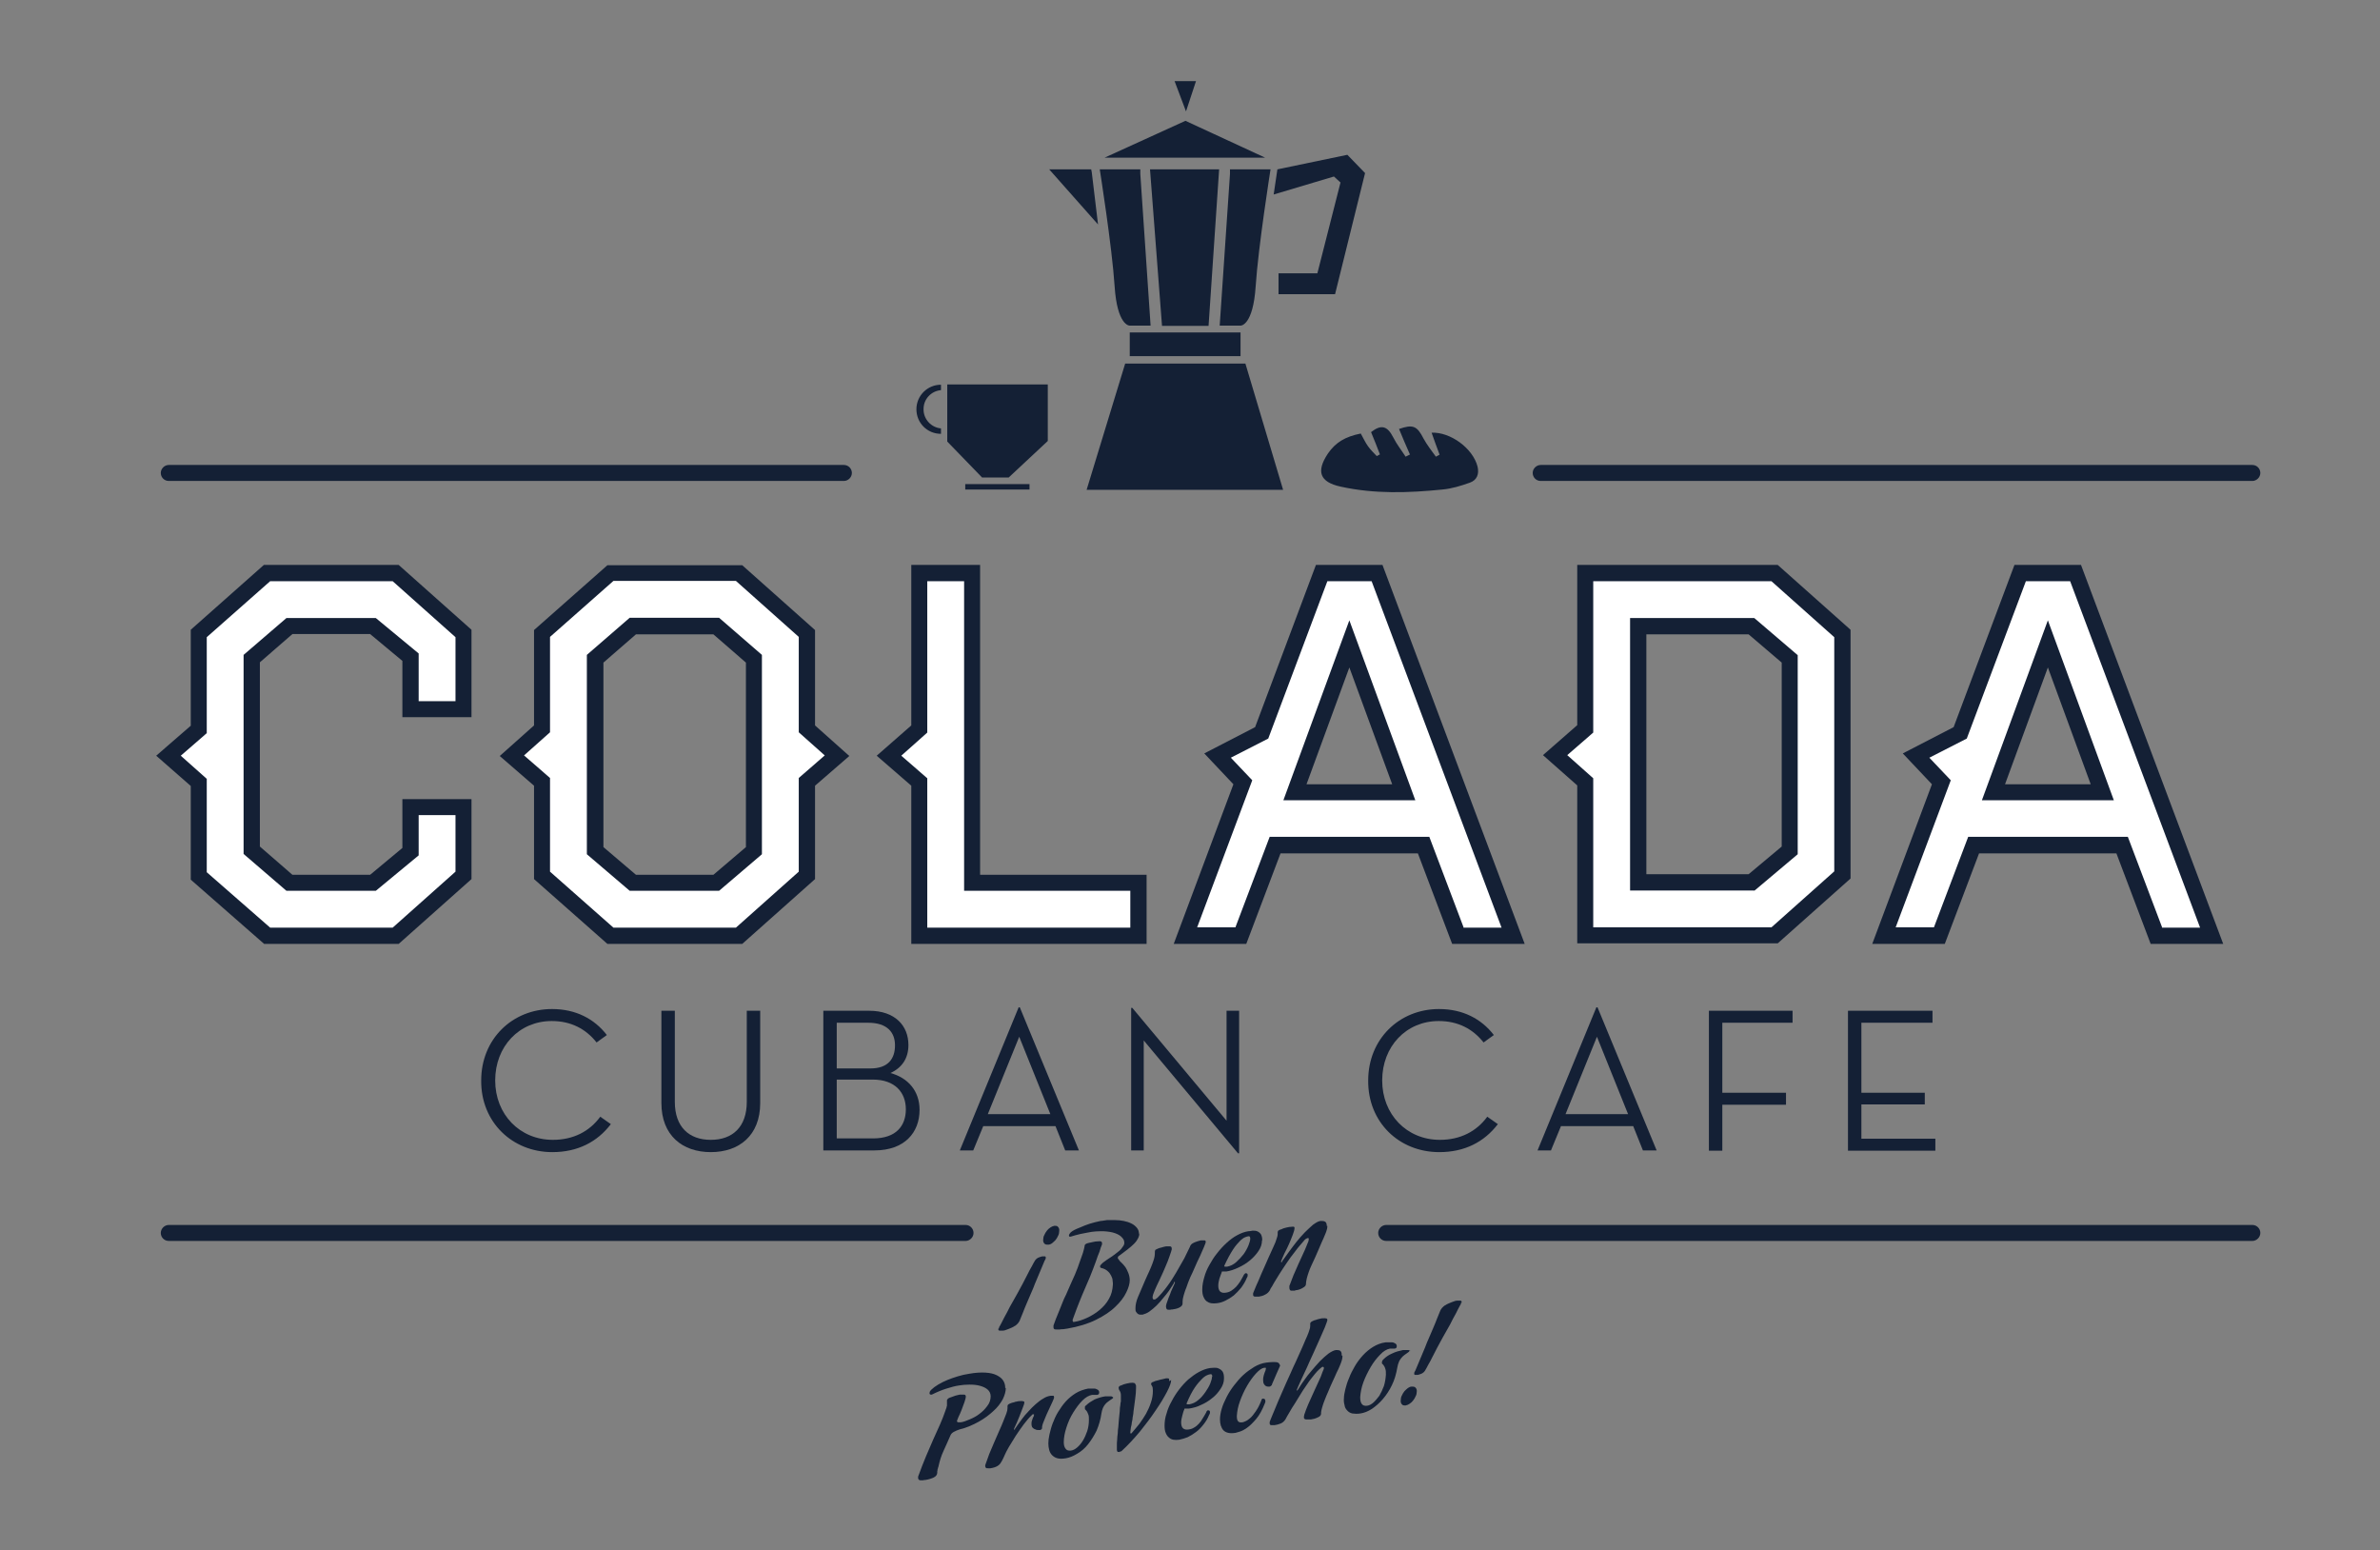 <svg xmlns="http://www.w3.org/2000/svg" id="a" data-name="Layer 1" viewBox="0 0 83.34 54.28"><rect x="0" y="0" width="83.34" height="54.28" fill="#808080" stroke="none"/><path d="m33.81,43.45H5.91c-.16,0-.28-.13-.28-.28s.13-.28.28-.28h27.9c.16,0,.28.13.28.28s-.13.28-.28.28Z" fill="#142035"></path><g><g><path d="m39.9,43.17c0,.06-.02.13-.05.19-.03.06-.07.12-.14.19-.06.06-.14.13-.23.2-.09.07-.2.15-.32.24,0,0-.01,0-.01.02,0,.01-.01.02-.01.03,0,0,0,.02.01.03l.03.04s.02.03.03.04c.01.02.03.03.05.05.05.05.1.1.15.17.03.05.07.12.1.2.03.08.05.16.05.26,0,.11-.04.26-.12.42-.08.17-.21.34-.38.5-.17.17-.4.32-.68.46-.28.14-.61.24-1.01.31-.05,0-.1.02-.15.02-.04,0-.08,0-.11.01-.04,0-.07,0-.1,0-.05,0-.08,0-.1-.02-.02-.02-.02-.04-.02-.06,0-.02,0-.04,0-.04,0,0,0-.01,0-.02.02-.06.05-.14.08-.22.03-.08.07-.18.11-.27.04-.1.08-.2.12-.3.04-.1.08-.2.13-.29.1-.23.2-.46.31-.7.07-.17.13-.32.17-.45.05-.13.08-.23.11-.31.03-.1.05-.18.06-.24,0,0,0-.01,0-.01,0,0,0,0,0,0,0-.03.02-.05.05-.07.03-.01.05-.02.05-.02.03,0,.05-.02.09-.02.03,0,.06-.02.09-.02.03,0,.07-.02.1-.02.05,0,.1-.01.15-.01.05,0,.08.02.08.07,0,.02,0,.03,0,.04-.03.07-.06.15-.09.26-.04.09-.08.2-.13.35-.05.14-.12.32-.2.52-.1.23-.19.44-.27.63-.07.17-.14.34-.2.5-.06.16-.11.29-.14.38,0,.03,0,.05.01.06,0,.02.03.02.07.01.13-.02.28-.07.43-.14.15-.07.3-.16.43-.27.13-.11.25-.24.33-.39.09-.15.13-.32.14-.51,0-.03,0-.08-.01-.13,0-.06-.02-.11-.05-.17-.03-.06-.06-.11-.12-.16-.05-.05-.13-.09-.21-.11-.01,0-.02,0-.03-.01-.02,0-.03-.03-.03-.05,0-.02.02-.05.05-.08.03-.03.07-.07.12-.1.05-.04.1-.07.16-.11.06-.04.11-.07.16-.11.06-.05.12-.09.18-.14.05-.04.09-.09.12-.14.04-.05.06-.09.06-.14,0-.07-.02-.13-.08-.19-.05-.06-.13-.11-.24-.15-.11-.04-.24-.06-.41-.07-.16,0-.35,0-.57.05-.17.03-.31.06-.41.09-.1.03-.16.05-.17.05-.01,0-.02,0-.03,0-.02,0-.03-.02-.03-.04,0-.02.01-.04.03-.07.02-.03.05-.06.1-.09.08-.05.18-.09.28-.13.09-.04.19-.08.31-.12.12-.04.25-.07.39-.1.06,0,.13-.02.22-.03.09,0,.19,0,.29,0,.1,0,.2.01.3.03.1.02.19.05.27.09.08.04.14.09.19.15.05.06.08.14.07.24Z" fill="#142035"></path><path d="m42.22,43.5s-.02.07-.06.16c-.04.09-.09.2-.14.32-.06.12-.12.25-.18.39-.06.14-.11.25-.16.35-.05.12-.1.24-.13.34-.04.09-.07.19-.1.29-.03.1-.04.17-.04.23,0,.02,0,.03,0,.03,0,0,0,.02,0,.03,0,.03-.01.06-.04.09-.02.02-.06.05-.09.06-.04.02-.08.03-.12.04-.04,0-.08.02-.12.02-.03,0-.05,0-.06.01-.02,0-.03,0-.04,0-.04,0-.07,0-.09-.03-.01-.02-.02-.05-.02-.08,0-.02,0-.05.01-.07,0-.01,0-.02.01-.04.02-.06.04-.12.07-.2.03-.07.06-.14.09-.23.04-.09.08-.18.13-.29h0s0-.02,0-.02c0,0,0,0,0,0,0-.01,0-.02-.01-.02,0,0-.01,0-.02.02,0,0,0,.01,0,.02,0,0-.02.03-.05.08-.03.05-.08.12-.13.2-.06.08-.12.16-.2.25-.07.09-.15.18-.23.26-.08.08-.17.15-.25.21-.08.06-.17.09-.24.11-.03,0-.06,0-.09,0-.03,0-.05-.01-.08-.03-.02-.02-.04-.04-.06-.07-.02-.03-.02-.07-.02-.12,0-.12.03-.26.09-.4.06-.14.12-.28.18-.42.05-.11.09-.22.14-.32.05-.1.09-.2.13-.29.04-.09.07-.18.1-.27.03-.09.04-.17.04-.26,0-.03,0-.05.01-.07,0-.02.03-.03.07-.05.04-.02.09-.04.15-.05.05-.02.11-.03.16-.04.05,0,.1,0,.14,0,.04,0,.06.03.06.07,0,0,0,.02,0,.03,0,.01,0,.03-.01.04,0,.01-.01.03-.01.04-.03.09-.07.21-.12.34-.06.14-.11.27-.17.4-.07.15-.14.31-.22.47-.03.07-.05.12-.07.16-.02.04-.03.09-.05.13-.01.04-.02.07-.02.1,0,.06.02.09.07.08.02,0,.05-.02.07-.04.01,0,.02-.02.03-.02.11-.11.23-.25.34-.4.12-.16.22-.32.32-.49.1-.17.19-.33.28-.49.08-.16.15-.3.2-.41,0-.02.02-.04.03-.06.01-.02.03-.03.04-.04.01-.01.03-.02.05-.03.05-.03.1-.04.15-.06.04-.01.08-.02.11-.03.04,0,.09,0,.12,0,.04,0,.05.02.05.05Z" fill="#142035"></path><path d="m44.19,43.44c0,.12-.04.24-.12.36-.08.12-.18.23-.3.33-.12.1-.25.18-.4.25-.15.07-.29.12-.43.14-.02,0-.03,0-.05,0-.02,0-.04,0-.06,0-.01,0-.02,0-.03,0,0,0-.01,0-.02.01,0,0,0,.01,0,.02-.03.07-.05.14-.08.22-.02.08-.04.16-.04.24,0,.2.09.28.27.25.07-.01.13-.03.19-.07.06-.04.11-.08.16-.13.05-.05.09-.11.14-.18.04-.07.09-.15.13-.23,0,0,0-.02.02-.03.01-.02.03-.03.04-.04.05,0,.08.01.08.06,0,.03,0,.06-.03.1-.05.13-.12.24-.2.35-.08.1-.17.19-.26.27-.09.07-.19.13-.29.18-.1.05-.2.08-.3.09-.07.01-.14.01-.2,0-.06-.01-.12-.04-.16-.07-.05-.04-.08-.09-.11-.16-.03-.07-.04-.15-.04-.26,0-.14.03-.28.07-.42.04-.15.1-.29.18-.43.08-.14.16-.28.27-.41.1-.13.21-.25.33-.36.12-.11.24-.2.37-.27.13-.07.26-.12.39-.14.05,0,.1-.01.15-.02.06,0,.11,0,.16.02.05.02.09.05.13.1.03.05.05.12.05.21Zm-.41-.07s0-.07-.03-.08c-.02,0-.04-.01-.05,0-.02,0-.05.01-.1.03-.05.02-.11.06-.18.13-.07.07-.16.17-.25.31-.09.14-.19.32-.3.56,0,0,0,0,0,0h0s0,.03.02.03c.02,0,.03,0,.04,0,.01,0,.02,0,.04,0,.11-.02.22-.07.32-.16.1-.09.18-.18.26-.28.07-.1.13-.21.17-.31.04-.1.06-.18.06-.23Z" fill="#142035"></path><path d="m46.48,42.92s0,.09-.02.14c-.01.05-.04.12-.07.19-.03.08-.07.16-.11.25-.04.09-.08.18-.12.28-.07.17-.15.34-.23.51-.08.17-.13.32-.17.47-.02.09-.03.15-.03.2,0,.04-.02.07-.06.1-.04.03-.08.05-.12.07-.04.02-.09.03-.13.04-.04,0-.07.01-.08.02-.06,0-.11,0-.14,0-.03-.01-.05-.05-.05-.1,0-.03,0-.05,0-.06,0-.01,0-.02.01-.03.03-.09.08-.2.13-.34.06-.14.12-.27.18-.41.07-.15.14-.31.22-.48.02-.04.03-.08.05-.12.01-.03.03-.07.04-.1.02-.04.03-.07.04-.1,0-.02.01-.04.01-.06,0-.03-.01-.05-.04-.04-.03.01-.06.02-.08.04-.01,0-.02.02-.03.03-.11.13-.23.26-.33.4-.11.14-.21.27-.3.41-.09.14-.18.26-.25.38-.07.12-.14.22-.19.31-.02.03-.03.06-.05.09-.02.03-.03.06-.05.08-.02.03-.03.05-.04.08-.04.07-.09.12-.17.16-.07.04-.15.06-.22.07-.04,0-.09,0-.13,0-.05,0-.07-.03-.07-.06,0-.02,0-.03,0-.04,0,0,0-.01,0-.02.02-.04.04-.1.07-.17.03-.07.06-.15.1-.23.04-.08.07-.17.11-.26.04-.09.08-.18.12-.27.09-.21.19-.43.3-.67.03-.06.05-.12.08-.18.02-.05.03-.1.05-.15.02-.05.03-.1.03-.14,0-.02,0-.03,0-.03,0,0,0-.01,0-.02,0-.02,0-.03.01-.05,0-.02.03-.03.06-.05.02,0,.06-.02.13-.05.07-.02.14-.04.21-.05.05,0,.09-.01.13-.01.04,0,.05.02.05.04,0,.06-.02.14-.06.24-.04.1-.08.21-.13.32-.05.11-.1.22-.16.33-.05.11-.09.2-.12.28,0,0,0,0,0,.01h0s0,.03.01.03c0,0,.02,0,.02-.01,0,0,0,0,0-.02,0,0,.03-.04.08-.11.05-.07.11-.15.18-.25.07-.1.16-.21.25-.33.1-.12.19-.23.29-.33.1-.1.2-.19.29-.27.1-.07.18-.12.26-.13.05,0,.11,0,.15.02.05.02.07.08.07.16Z" fill="#142035"></path></g><path d="m35.22,48.6c0,.12-.04.26-.11.4-.08.14-.18.28-.33.41-.14.13-.31.26-.51.37-.2.11-.42.21-.67.27-.07.02-.13.05-.19.08-.06.03-.1.07-.12.11-.09.2-.17.39-.25.56-.08.17-.13.34-.17.51,0,.02-.01.05-.02.07,0,.02-.01.04-.02.07,0,.02,0,.04-.01.06h0s0,.03,0,.03c0,0,0,.01,0,.02,0,.07-.04.13-.12.17-.08.04-.18.07-.3.09-.03,0-.05,0-.08.01-.03,0-.06,0-.08,0-.03,0-.05,0-.06-.02-.02-.01-.03-.03-.03-.05,0-.02,0-.03,0-.04v-.02c.1-.27.19-.51.28-.72.09-.21.17-.4.25-.58.08-.18.16-.35.23-.51.07-.16.14-.33.2-.51,0-.02.02-.05.03-.08,0-.02.01-.05.02-.08,0-.03,0-.05,0-.08,0-.03,0-.04,0-.05,0,0,0-.02,0-.05,0-.02,0-.03.02-.05.01-.02.03-.03.07-.05.02,0,.07-.03.14-.05.07-.03.14-.04.22-.06.06,0,.11,0,.15,0,.04,0,.06.03.06.07,0,.04-.02.11-.05.2-.03.09-.07.18-.1.27-.04.09-.07.18-.11.25-.03.08-.05.12-.05.13,0,.03.01.04.04.05.03,0,.06,0,.09,0,.09-.01.19-.05.31-.1.12-.05.24-.11.34-.19.11-.08.2-.17.28-.28.08-.1.12-.22.12-.34,0-.1-.04-.18-.11-.24-.07-.06-.16-.1-.27-.13-.11-.03-.23-.04-.36-.04-.13,0-.26.01-.37.03-.14.02-.28.06-.44.11-.16.05-.33.12-.51.21,0,0-.02,0-.04,0-.02,0-.03-.01-.04-.03,0-.03,0-.05.01-.07,0-.02.03-.04.05-.07.06-.06.14-.12.24-.18.1-.06.2-.11.32-.16.12-.05.24-.09.37-.13.13-.04.26-.07.4-.09.22-.04.41-.05.57-.04.16.01.29.04.39.09.1.05.18.11.23.19.05.08.07.16.07.26Z" fill="#142035"></path><path d="m36.91,48.94s-.02.07-.06.15c-.04.08-.08.18-.13.28-.05.11-.1.21-.14.32-.05.11-.08.2-.09.27,0,.02,0,.04,0,.05-.01.03-.03.05-.07.06,0,0-.03,0-.06,0-.03,0-.07,0-.1-.02-.04-.01-.07-.03-.1-.06-.03-.03-.04-.08-.04-.14,0-.03,0-.07.02-.12.01-.04.03-.1.06-.15,0-.02.01-.04.01-.04,0-.01,0-.02-.02-.02,0,0-.01,0-.02,0,0,0-.02,0-.02.01,0,0-.02.01-.02.02-.09.08-.18.19-.28.32-.1.13-.19.27-.28.4-.09.14-.17.27-.24.39-.07.12-.12.22-.15.29-.01.03-.03.06-.04.09-.01.03-.03.05-.04.08-.01.03-.03.05-.04.07-.06.12-.18.19-.38.22-.02,0-.03,0-.04,0-.01,0-.03,0-.04,0-.04,0-.07,0-.08-.02-.01-.02-.02-.03-.02-.05,0-.02,0-.03,0-.03,0,0,0-.01,0-.01.04-.12.09-.25.14-.39.06-.13.11-.27.17-.4.06-.13.11-.26.17-.39.06-.13.11-.25.15-.35.04-.11.08-.2.11-.28.03-.08.04-.14.04-.19,0-.02,0-.03,0-.03,0,0,0-.02,0-.03,0-.01,0-.03.01-.04,0-.02.03-.03.06-.05.04-.02.08-.03.11-.04.03,0,.07-.02.1-.03.04,0,.08-.02.11-.02.05,0,.1-.01.14,0,.04,0,.06.02.06.04,0,.04-.02.1-.06.2-.04.1-.08.2-.12.31-.05.13-.11.26-.18.41,0,0,0,0,0,.01h0s0,.03.01.03c0,0,.02,0,.02-.01,0,0,0,0,0-.02.02-.02.04-.06.09-.13.04-.06.1-.14.16-.22.06-.08.13-.17.22-.26.08-.09.16-.17.25-.25.09-.08.18-.15.27-.2.09-.06.18-.09.27-.1.03,0,.06,0,.08,0,.02,0,.03.02.03.05Z" fill="#142035"></path><path d="m39,48.9s-.02.06-.06.08c-.05.03-.09.06-.13.09-.04.03-.08.06-.11.1-.03.04-.06.08-.08.13-.02.05-.04.11-.05.18-.03.22-.09.42-.17.61-.09.18-.19.34-.3.48-.11.14-.24.25-.38.33-.13.08-.27.14-.4.16-.12.02-.21.02-.29,0-.08-.02-.14-.06-.19-.11-.05-.05-.08-.11-.1-.18-.02-.07-.03-.15-.03-.23,0-.09.01-.19.04-.32.03-.12.06-.25.11-.38.05-.13.11-.27.19-.4.08-.13.17-.26.27-.37.1-.11.22-.21.35-.29.13-.08.28-.13.43-.16.02,0,.05,0,.09,0,.04,0,.09,0,.13,0,.05,0,.08.02.12.04.03.02.05.05.05.09,0,.02,0,.03-.01.05,0,.02-.03.03-.06.04-.02,0-.03,0-.04,0,0,0-.02,0-.03,0,0,0-.02,0-.04,0-.01,0-.04,0-.07,0-.11.02-.22.08-.34.2-.12.12-.22.26-.32.42-.1.16-.18.34-.24.53-.06.19-.09.35-.09.51,0,.09.02.17.06.22.04.06.1.08.19.07.08-.01.15-.05.22-.11.07-.06.14-.14.2-.24.06-.1.11-.21.15-.33.04-.12.06-.26.06-.39,0-.08,0-.15-.02-.19-.02-.05-.03-.08-.05-.11-.02-.03-.03-.04-.05-.06-.02-.01-.02-.03-.02-.05,0-.01,0-.03,0-.05,0-.02.02-.04.05-.06.08-.08.18-.14.29-.2.12-.05.24-.09.38-.11.02,0,.05,0,.08,0,.03,0,.06,0,.09,0,.03,0,.05,0,.07.02.02,0,.03.02.03.04Z" fill="#142035"></path><path d="m41.01,48.32c0,.09-.05.23-.15.42-.1.19-.23.41-.39.64-.16.24-.34.48-.55.74-.21.25-.42.48-.65.69,0,0,0,0-.02.01-.02,0-.04.01-.06.02-.03,0-.06,0-.07-.03,0-.01-.01-.03-.01-.04,0-.04,0-.09,0-.16,0-.06,0-.13.01-.2,0-.07.01-.15.02-.22,0-.08.01-.15.02-.23.01-.17.03-.36.05-.55,0-.09.01-.16.02-.21,0-.05.01-.1.02-.13,0-.03,0-.07,0-.1,0-.03,0-.07,0-.11,0-.06-.01-.11-.04-.16-.03-.04-.04-.08-.04-.11,0-.03.02-.05.05-.07.02,0,.06-.02.13-.05.07-.02.15-.04.22-.05.05,0,.09-.01.12,0,.03,0,.05.01.06.03.01.02.02.04.03.06,0,.03,0,.06,0,.1,0,.1-.01.23-.03.37-.02.14-.04.29-.06.45,0,.07-.02.14-.03.21,0,.06-.02.12-.03.18,0,.06-.02.11-.03.16,0,.05-.02.11-.02.17,0,0,0,.02,0,.02,0,.02.01.02.02.02.02,0,.03-.01.05-.04.08-.09.16-.19.25-.3.08-.11.16-.23.23-.35.07-.13.13-.26.17-.39.05-.14.07-.28.07-.42,0-.08-.01-.13-.03-.16-.02-.03-.04-.06-.03-.08,0-.01,0-.02.01-.03,0,0,.01-.01.02-.02,0,0,.02-.01.03-.01.06-.03.12-.05.18-.06.06-.02.11-.03.16-.04.05-.01.09-.02.12-.03.03,0,.05,0,.05,0,.03,0,.05,0,.06.03,0,.03,0,.05,0,.07Z" fill="#142035"></path><path d="m42.86,48.27c0,.12-.04.24-.12.36-.08.12-.17.23-.29.32-.12.1-.25.18-.39.24-.14.07-.29.11-.43.13-.02,0-.03,0-.05,0-.02,0-.04,0-.06,0-.01,0-.02,0-.03,0,0,0-.01,0-.02.01,0,0,0,.01,0,.02-.03.06-.05.14-.07.22-.02.08-.04.16-.04.23,0,.2.09.28.27.25.07-.01.13-.03.19-.07.06-.03.11-.08.16-.13.05-.05.09-.11.13-.18.04-.07.09-.14.13-.22,0,0,0-.02.01-.03.01-.02.03-.03.04-.04.05,0,.08.01.08.06,0,.03,0,.06-.03.1-.05.13-.12.24-.2.34-.08.1-.16.19-.26.26-.09.07-.19.13-.29.18-.1.04-.2.07-.3.09-.07.01-.14.01-.2,0-.06-.01-.12-.04-.16-.08-.05-.04-.08-.09-.11-.16-.03-.07-.04-.15-.04-.26,0-.13.02-.28.07-.42.04-.15.1-.29.18-.43.07-.14.16-.28.26-.41.1-.13.21-.25.32-.35.12-.1.24-.19.37-.26.13-.07.26-.12.39-.14.04,0,.09-.01.15-.01.06,0,.11,0,.16.03.05.02.09.05.13.1.03.05.05.12.05.21Zm-.41-.07s0-.07-.03-.08c-.02,0-.04-.01-.05,0-.02,0-.05.01-.1.03-.05.02-.11.06-.18.13-.07.07-.16.17-.25.3-.09.13-.19.32-.29.56,0,0,0,0,0,0h0s0,.03.02.03c.02,0,.03,0,.04,0,.01,0,.02,0,.04,0,.11-.02.22-.07.31-.15.1-.08.18-.18.25-.28.07-.1.13-.2.17-.3.04-.1.06-.18.06-.23Z" fill="#142035"></path><path d="m44.83,47.78s0,.03-.01.05c-.04.09-.08.18-.12.27-.03.07-.06.14-.09.21-.03.07-.05.12-.07.16,0,.01,0,.03-.02.04-.02.02-.04.04-.07.04,0,0-.02,0-.04,0-.02,0-.05,0-.08-.02-.03-.01-.05-.04-.07-.07-.02-.03-.03-.08-.03-.15,0-.09.03-.2.09-.34,0,0,0,0,0-.02,0-.01.01-.03.01-.04,0-.01,0-.02-.02-.02-.01,0-.03,0-.04,0-.08.01-.18.08-.29.2-.11.12-.21.26-.31.43-.1.17-.18.35-.25.54-.07.19-.1.36-.11.52,0,.08.01.14.04.18.03.04.08.05.16.04.02,0,.06-.02.11-.04.05-.02.1-.06.16-.11.06-.05.12-.13.19-.23.07-.1.14-.23.2-.39,0,0,0-.02.01-.03.01-.02.03-.03.04-.03,0,0,.02,0,.05.01.02,0,.04.04.04.08,0,.02,0,.04-.02.08-.09.23-.19.41-.3.54-.11.13-.22.24-.32.31-.1.07-.19.12-.27.14-.08.02-.12.04-.14.04-.19.03-.33,0-.42-.09-.08-.09-.12-.22-.12-.38,0-.11.02-.24.06-.37.04-.14.1-.27.17-.41.07-.14.16-.28.26-.41.1-.13.21-.26.33-.37.12-.11.25-.2.38-.28.14-.08.27-.13.42-.15.09-.01.17-.02.24-.02.07,0,.13,0,.17.02,0,0,.02.01.03.02.02.02.03.04.03.07Z" fill="#142035"></path><path d="m47.01,47.48c0,.09-.03.19-.09.33-.03.08-.07.16-.12.26-.04.1-.09.2-.14.31-.05.11-.1.22-.14.32-.05.11-.09.21-.13.31-.04.1-.07.19-.09.26-.02.08-.04.14-.04.18,0,.02,0,.04,0,.05,0,.05-.04.1-.12.13-.08.04-.16.06-.24.07-.03,0-.05,0-.08,0-.03,0-.05,0-.08,0-.02,0-.05-.01-.06-.02-.02-.01-.02-.03-.02-.06,0-.02,0-.05.01-.07,0-.01,0-.03.01-.04.03-.09.07-.2.13-.34.06-.14.12-.27.18-.4.07-.15.14-.31.22-.48.03-.06.05-.11.07-.17.02-.05.03-.09.05-.13.02-.04.03-.07.03-.09,0-.03-.02-.05-.06-.04-.07.05-.16.13-.25.24-.09.11-.19.23-.28.37-.1.14-.19.28-.28.43-.09.15-.17.28-.25.4-.07.12-.13.22-.17.29-.04.07-.06.11-.06.11-.04.06-.09.11-.16.14-.07.03-.15.05-.22.06-.04,0-.08,0-.12,0-.03,0-.05-.03-.05-.06,0-.02,0-.03,0-.04,0,0,0-.01,0-.01.01-.04.04-.1.07-.18.03-.07.06-.15.1-.24.04-.09.08-.19.12-.29.04-.1.09-.2.13-.3.1-.23.21-.48.33-.74.04-.1.1-.22.16-.35.06-.13.12-.27.18-.4.06-.13.11-.25.16-.37.05-.11.09-.2.11-.26,0,0,.01-.04.03-.09.02-.05.03-.1.03-.15,0-.02,0-.04,0-.05,0-.01,0-.02,0-.03,0-.02.01-.04.04-.06.03-.02.06-.03.1-.05.04-.01.08-.02.13-.04.05-.01.09-.02.13-.03.05,0,.1-.01.14,0,.04,0,.06.02.06.05v.02s-.04.13-.09.25c-.05.12-.11.25-.18.41-.07.15-.14.32-.22.49-.08.18-.16.34-.23.51-.08.16-.14.31-.21.45-.06.14-.11.24-.14.32,0,0,0,.01,0,.02,0,0,0,.01.01.01,0,0,.01,0,.02-.02,0,0,.03-.04.07-.11.04-.07.1-.15.17-.25.07-.1.15-.21.25-.32.09-.11.19-.22.29-.33.1-.1.2-.19.29-.26.1-.07.19-.12.27-.13.05,0,.1,0,.14.02.04.02.07.08.06.16Z" fill="#142035"></path><path d="m49.37,47.27s-.02.06-.06.08c-.05.03-.09.07-.14.1-.04.03-.08.07-.11.11-.03.04-.06.08-.08.14-.02.05-.04.11-.05.18-.04.23-.1.44-.19.62-.09.19-.2.35-.32.49-.12.14-.25.25-.38.34-.14.09-.27.14-.4.16-.12.02-.21.01-.29,0-.08-.02-.14-.06-.18-.11-.05-.05-.08-.11-.09-.19-.02-.07-.03-.15-.02-.23,0-.09.02-.2.05-.32.03-.12.07-.26.13-.39.05-.14.12-.27.2-.41.08-.14.18-.27.28-.38.11-.12.23-.22.36-.3.13-.08.28-.14.44-.16.02,0,.05,0,.09,0,.04,0,.09,0,.13,0,.05,0,.08.02.12.04.03.02.05.05.05.09,0,.02,0,.03-.01.05,0,.02-.03.03-.06.04-.02,0-.03,0-.04,0,0,0-.02,0-.03,0,0,0-.02,0-.03,0-.01,0-.04,0-.07,0-.11.02-.23.09-.34.21-.12.12-.23.26-.33.43-.1.17-.19.35-.26.54-.07.19-.1.37-.11.52,0,.09.01.17.05.23.04.06.1.08.19.07.08-.01.15-.05.22-.11.07-.06.14-.15.21-.24.06-.1.11-.21.16-.34.04-.13.06-.26.07-.4,0-.09,0-.15-.02-.2-.01-.05-.03-.08-.05-.11-.02-.03-.03-.05-.05-.06-.02-.01-.02-.03-.02-.05,0-.01,0-.03.01-.05,0-.02.02-.04.05-.07.08-.08.18-.15.3-.2.12-.06.24-.09.38-.12.02,0,.05,0,.08,0,.03,0,.06,0,.08,0,.03,0,.05,0,.07.02.02,0,.03.02.03.04Z" fill="#142035"></path><path d="m49.61,48.73c0,.05-.01.11-.04.16-.02.05-.05.1-.09.15-.03.04-.07.08-.12.11-.04.03-.09.05-.14.06-.06,0-.1,0-.13-.04-.03-.03-.05-.08-.04-.15,0-.05.01-.11.04-.16.02-.05.05-.1.09-.15.04-.04.08-.08.12-.11.04-.03.09-.05.13-.05.06,0,.11,0,.14.04.03.03.05.08.04.15Zm1.55-3.11s0,.05-.03.08c-.03.06-.09.16-.15.29-.07.13-.14.25-.2.38-.08.14-.17.3-.26.46-.06.12-.13.23-.19.35-.06.12-.12.23-.17.33-.05.1-.1.2-.15.28-.04.08-.08.15-.11.2-.03.05-.08.09-.13.11-.06.02-.1.04-.14.04-.03,0-.06,0-.08,0-.02,0-.03-.02-.03-.04,0-.02,0-.05.02-.07,0-.01.01-.03.02-.04.12-.28.23-.55.34-.81.04-.11.09-.23.14-.34.05-.12.1-.23.15-.35.05-.11.09-.22.13-.32.04-.1.08-.19.11-.27.01-.02.02-.05.04-.07.01-.02.03-.04.05-.06.02-.02.04-.04.07-.06.01,0,.04-.02.07-.04.03-.02.07-.03.11-.05.04-.02.08-.03.13-.05.04-.02.09-.03.12-.03.05,0,.09,0,.12,0,.03,0,.05.03.04.07Z" fill="#142035"></path><path d="m36.53,43.4c0-.05.01-.11.04-.16.02-.05.05-.1.09-.15.03-.04.07-.08.12-.11.04-.03.09-.05.14-.06.06,0,.1,0,.13.04.03.03.05.08.04.15,0,.05-.01.11-.04.16-.02.05-.05.1-.09.15-.04.04-.08.08-.12.11-.04.03-.09.05-.13.05-.06,0-.11,0-.14-.04-.03-.03-.05-.08-.04-.15Zm-1.55,3.11s0-.05.03-.08c.03-.06.09-.16.15-.29.07-.13.14-.25.2-.38.08-.14.17-.3.26-.46.06-.12.13-.23.19-.35.06-.12.12-.23.17-.33.05-.1.1-.2.15-.28.04-.08.08-.15.11-.2.03-.05.08-.09.13-.11.06-.02.1-.04.14-.04.03,0,.06,0,.08,0,.02,0,.03.02.03.04,0,.02,0,.05-.02.07,0,.01-.01.03-.02.04-.12.28-.23.55-.34.81-.04.11-.09.23-.14.34-.05.12-.1.23-.15.35-.05.11-.09.22-.13.32-.04.1-.08.19-.11.27-.01.02-.02.05-.04.07-.01.02-.03.04-.05.06-.02.02-.04.04-.07.06-.01,0-.04.02-.07.04-.03.02-.07.03-.11.05-.04.02-.08.03-.13.05-.04.02-.09.03-.12.03-.05,0-.09,0-.12,0-.03,0-.05-.03-.04-.07Z" fill="#142035"></path></g><path d="m29.55,16.84H5.91c-.16,0-.28-.13-.28-.28s.13-.28.28-.28h23.64c.16,0,.28.13.28.28s-.13.28-.28.28Z" fill="#142035"></path><path d="m78.87,16.84h-24.92c-.16,0-.28-.13-.28-.28s.13-.28.28-.28h24.92c.16,0,.28.13.28.28s-.13.28-.28.28Z" fill="#142035"></path><path d="m78.87,43.45h-30.33c-.16,0-.28-.13-.28-.28s.13-.28.28-.28h30.33c.16,0,.28.13.28.28s-.13.28-.28.28Z" fill="#142035"></path><path d="m49.37,15.91c-.13-.3-.26-.59-.38-.89.49-.17.63-.11.86.34.12.22.28.42.43.63l.13-.07c-.1-.26-.19-.52-.28-.77.66-.03,1.45.55,1.61,1.19.06.26-.02.47-.27.56-.31.11-.63.21-.96.24-1.19.12-2.38.16-3.56-.1-.74-.16-.87-.53-.45-1.16.27-.39.6-.59,1.15-.7.08.14.15.3.25.44.09.13.2.23.31.35.04-.02.07-.04.11-.06-.1-.26-.2-.52-.31-.78.36-.28.57-.22.78.19.12.24.29.45.43.67.05-.03.11-.05.16-.08Z" fill="#142035"></path><g><path d="m32.34,14.32c0-.35.27-.63.61-.66v-.19c-.47,0-.86.38-.86.86s.38.86.86.86v-.19c-.34-.03-.61-.32-.61-.66Z" fill="#142035"></path><polygon points="35.32 16.72 34.39 16.72 33.17 15.46 33.17 13.46 36.69 13.46 36.69 15.44 35.32 16.72" fill="#142035"></polygon><rect x="33.8" y="16.95" width="2.25" height=".19" fill="#142035"></rect></g><g><rect x="39.56" y="11.64" width="3.88" height=".83" fill="#142035"></rect><polygon points="40.27 5.93 42.69 5.93 42.32 11.41 40.69 11.41 40.27 5.93" fill="#142035"></polygon><path d="m39.93,5.93v.16s.36,5.31.36,5.31h-.74s-.43,0-.52-1.38-.52-4.09-.52-4.09h1.43Z" fill="#142035"></path><path d="m43.07,5.93v.16s-.36,5.31-.36,5.31h.74s.43,0,.52-1.38.52-4.09.52-4.09h-1.43Z" fill="#142035"></path><polygon points="44.3 5.52 38.68 5.52 41.51 4.23 44.3 5.52" fill="#142035"></polygon><polygon points="36.74 5.93 38.45 7.86 38.23 6.03 38.21 5.93 36.74 5.93" fill="#142035"></polygon><polygon points="43.61 12.73 44.93 17.15 38.05 17.15 39.4 12.73 43.61 12.73" fill="#142035"></polygon><polygon points="47.18 5.42 44.73 5.93 44.6 6.81 46.71 6.18 46.94 6.39 46.13 9.57 44.77 9.57 44.77 10.3 46.75 10.3 47.8 6.06 47.18 5.42" fill="#142035"></polygon><polygon points="41.13 2.84 41.53 3.9 41.88 2.84 41.13 2.84" fill="#142035"></polygon></g><g><polygon points="13.96 33.05 9.25 33.05 6.68 30.8 6.68 27.52 5.47 26.46 6.68 25.41 6.68 22.05 9.24 19.78 13.96 19.78 16.51 22.05 16.51 25.11 14.09 25.11 14.09 23.14 12.96 22.2 10.24 22.2 9.1 23.19 9.1 29.64 10.24 30.63 12.96 30.63 14.09 29.69 14.09 27.98 16.51 27.98 16.51 30.78 13.96 33.05" fill="#142035"></polygon><polygon points="9.46 32.48 13.75 32.48 15.95 30.52 15.95 28.54 14.66 28.54 14.66 29.95 13.16 31.19 10.03 31.19 8.53 29.9 8.53 22.93 10.03 21.64 13.16 21.64 14.66 22.88 14.66 24.55 15.95 24.55 15.95 22.31 13.75 20.35 9.46 20.35 7.24 22.31 7.24 25.67 6.33 26.46 7.24 27.27 7.24 30.54 9.46 32.48" fill="#fff"></polygon><path d="m25.99,33.05h-4.72l-2.57-2.27v-3.27l-1.2-1.04,1.2-1.07v-3.34l2.57-2.27h4.72l2.55,2.27v3.34l1.2,1.07-1.2,1.04v3.27l-2.55,2.27Zm-3.72-2.42h2.71l1.14-.97v-6.46l-1.14-.99h-2.71l-1.14.99v6.46l1.14.97Z" fill="#142035"></path><polygon points="40.15 33.05 31.91 33.05 31.91 27.51 30.7 26.46 31.91 25.4 31.91 19.78 34.32 19.78 34.32 30.63 40.15 30.63 40.15 33.05" fill="#142035"></polygon><path d="m53.39,33.05h-2.54l-1.2-3.17h-4.81l-1.2,3.17h-2.54l2.09-5.59-1.02-1.08,1.78-.92,2.13-5.68h2.33l4.98,13.27Zm-7.64-5.59h3l-1.5-4.09-1.5,4.09Z" fill="#142035"></path><path d="m62.25,33.03h-7.02v-5.53l-1.2-1.06,1.2-1.05v-5.61h7.02l2.55,2.27v8.71l-2.55,2.27Zm-4.6-2.42h3.58l1.16-.97v-6.44l-1.16-.99h-3.58v8.41Z" fill="#142035"></path><path d="m77.85,33.05h-2.54l-1.2-3.17h-4.81l-1.2,3.17h-2.54l2.09-5.59-1.02-1.08,1.78-.92,2.13-5.68h2.33l4.98,13.27Zm-7.64-5.59h3l-1.5-4.09-1.5,4.09Z" fill="#142035"></path><path d="m21.48,32.48h4.29l2.2-1.96v-3.28l.91-.79-.91-.81v-3.34l-2.2-1.96h-4.29l-2.22,1.96v3.34l-.91.81.91.79v3.28l2.22,1.96Zm3.7-1.29h-3.13l-1.5-1.28v-6.98l1.5-1.3h3.13l1.5,1.3v6.98l-1.5,1.28Z" fill="#fff"></path><polygon points="32.47 32.48 39.58 32.48 39.58 31.19 33.76 31.19 33.76 20.35 32.47 20.35 32.47 25.65 31.56 26.46 32.47 27.25 32.47 32.48" fill="#fff"></polygon><path d="m49.56,28.02h-4.62l2.31-6.3,2.31,6.3Zm1.68,4.46h1.34l-4.55-12.13h-1.55l-2.07,5.51-1.31.67.75.79-1.93,5.15h1.34l1.2-3.17h5.59l1.2,3.17Z" fill="#fff"></path><path d="m55.79,32.47h6.24l2.2-1.96v-8.2l-2.2-1.96h-6.24v5.3l-.91.79.91.81v5.22Zm5.64-1.29h-4.35v-9.54h4.35l1.52,1.3v6.97l-1.52,1.28Z" fill="#fff"></path><path d="m75.7,32.48h1.34l-4.55-12.13h-1.55l-2.07,5.51-1.31.67.75.79-1.93,5.15h1.34l1.2-3.17h5.59l1.2,3.17Zm-1.68-4.46h-4.62l2.31-6.3,2.31,6.3Z" fill="#fff"></path></g><g><path d="m16.85,37.83c0-1.45,1.09-2.5,2.48-2.5.83,0,1.48.34,1.92.91l-.36.26c-.37-.47-.89-.75-1.57-.75-1.14,0-1.98.89-1.98,2.08s.86,2.08,2.02,2.08c.71,0,1.28-.29,1.66-.81l.37.26c-.48.63-1.17.98-2.05.98-1.4,0-2.5-1.05-2.49-2.5Z" fill="#142035"></path><path d="m23.16,38.62v-3.23h.47v3.19c0,.88.5,1.33,1.26,1.33s1.26-.45,1.26-1.33v-3.19h.47v3.23c0,1.14-.74,1.72-1.73,1.72s-1.73-.58-1.73-1.72Z" fill="#142035"></path><path d="m28.83,35.39h1.6c.92,0,1.38.53,1.38,1.2,0,.47-.23.8-.63.98.62.17,1.02.63,1.02,1.29,0,.79-.52,1.42-1.58,1.42h-1.79v-4.89Zm1.65,2.02c.62,0,.86-.34.86-.81,0-.45-.27-.79-.94-.79h-1.1v1.6h1.18Zm.09,2.45c.81,0,1.15-.44,1.15-1.02s-.37-1.04-1.16-1.04h-1.26v2.06h1.28Z" fill="#142035"></path><path d="m34.08,40.28h-.47l2.06-5.01h.04l2.07,5.01h-.48l-.34-.85h-2.53l-.35.85Zm1.61-3.98l-1.1,2.71h2.19s-1.09-2.71-1.09-2.71Z" fill="#142035"></path><path d="m40.05,36.43v3.85h-.44v-4.99h.04l3.3,3.95v-3.85h.44v4.99h-.04l-3.3-3.95Z" fill="#142035"></path><path d="m47.91,37.83c0-1.45,1.09-2.5,2.48-2.5.83,0,1.48.34,1.92.91l-.36.26c-.37-.47-.89-.75-1.57-.75-1.14,0-1.98.89-1.98,2.08s.86,2.08,2.02,2.08c.71,0,1.28-.29,1.66-.81l.37.26c-.48.63-1.17.98-2.05.98-1.41,0-2.5-1.05-2.49-2.5Z" fill="#142035"></path><path d="m54.31,40.28h-.47l2.06-5.01h.04l2.07,5.01h-.48l-.34-.85h-2.53l-.35.85Zm1.61-3.98l-1.1,2.71h2.19s-1.09-2.71-1.09-2.71Z" fill="#142035"></path><path d="m59.84,35.39h2.93v.42h-2.46v2.45h2.23v.42h-2.23v1.61h-.47v-4.89Z" fill="#142035"></path><path d="m64.72,35.39h2.95v.42h-2.49v2.45h2.22v.41h-2.22v1.2h2.59v.42h-3.06v-4.89Z" fill="#142035"></path></g></svg>